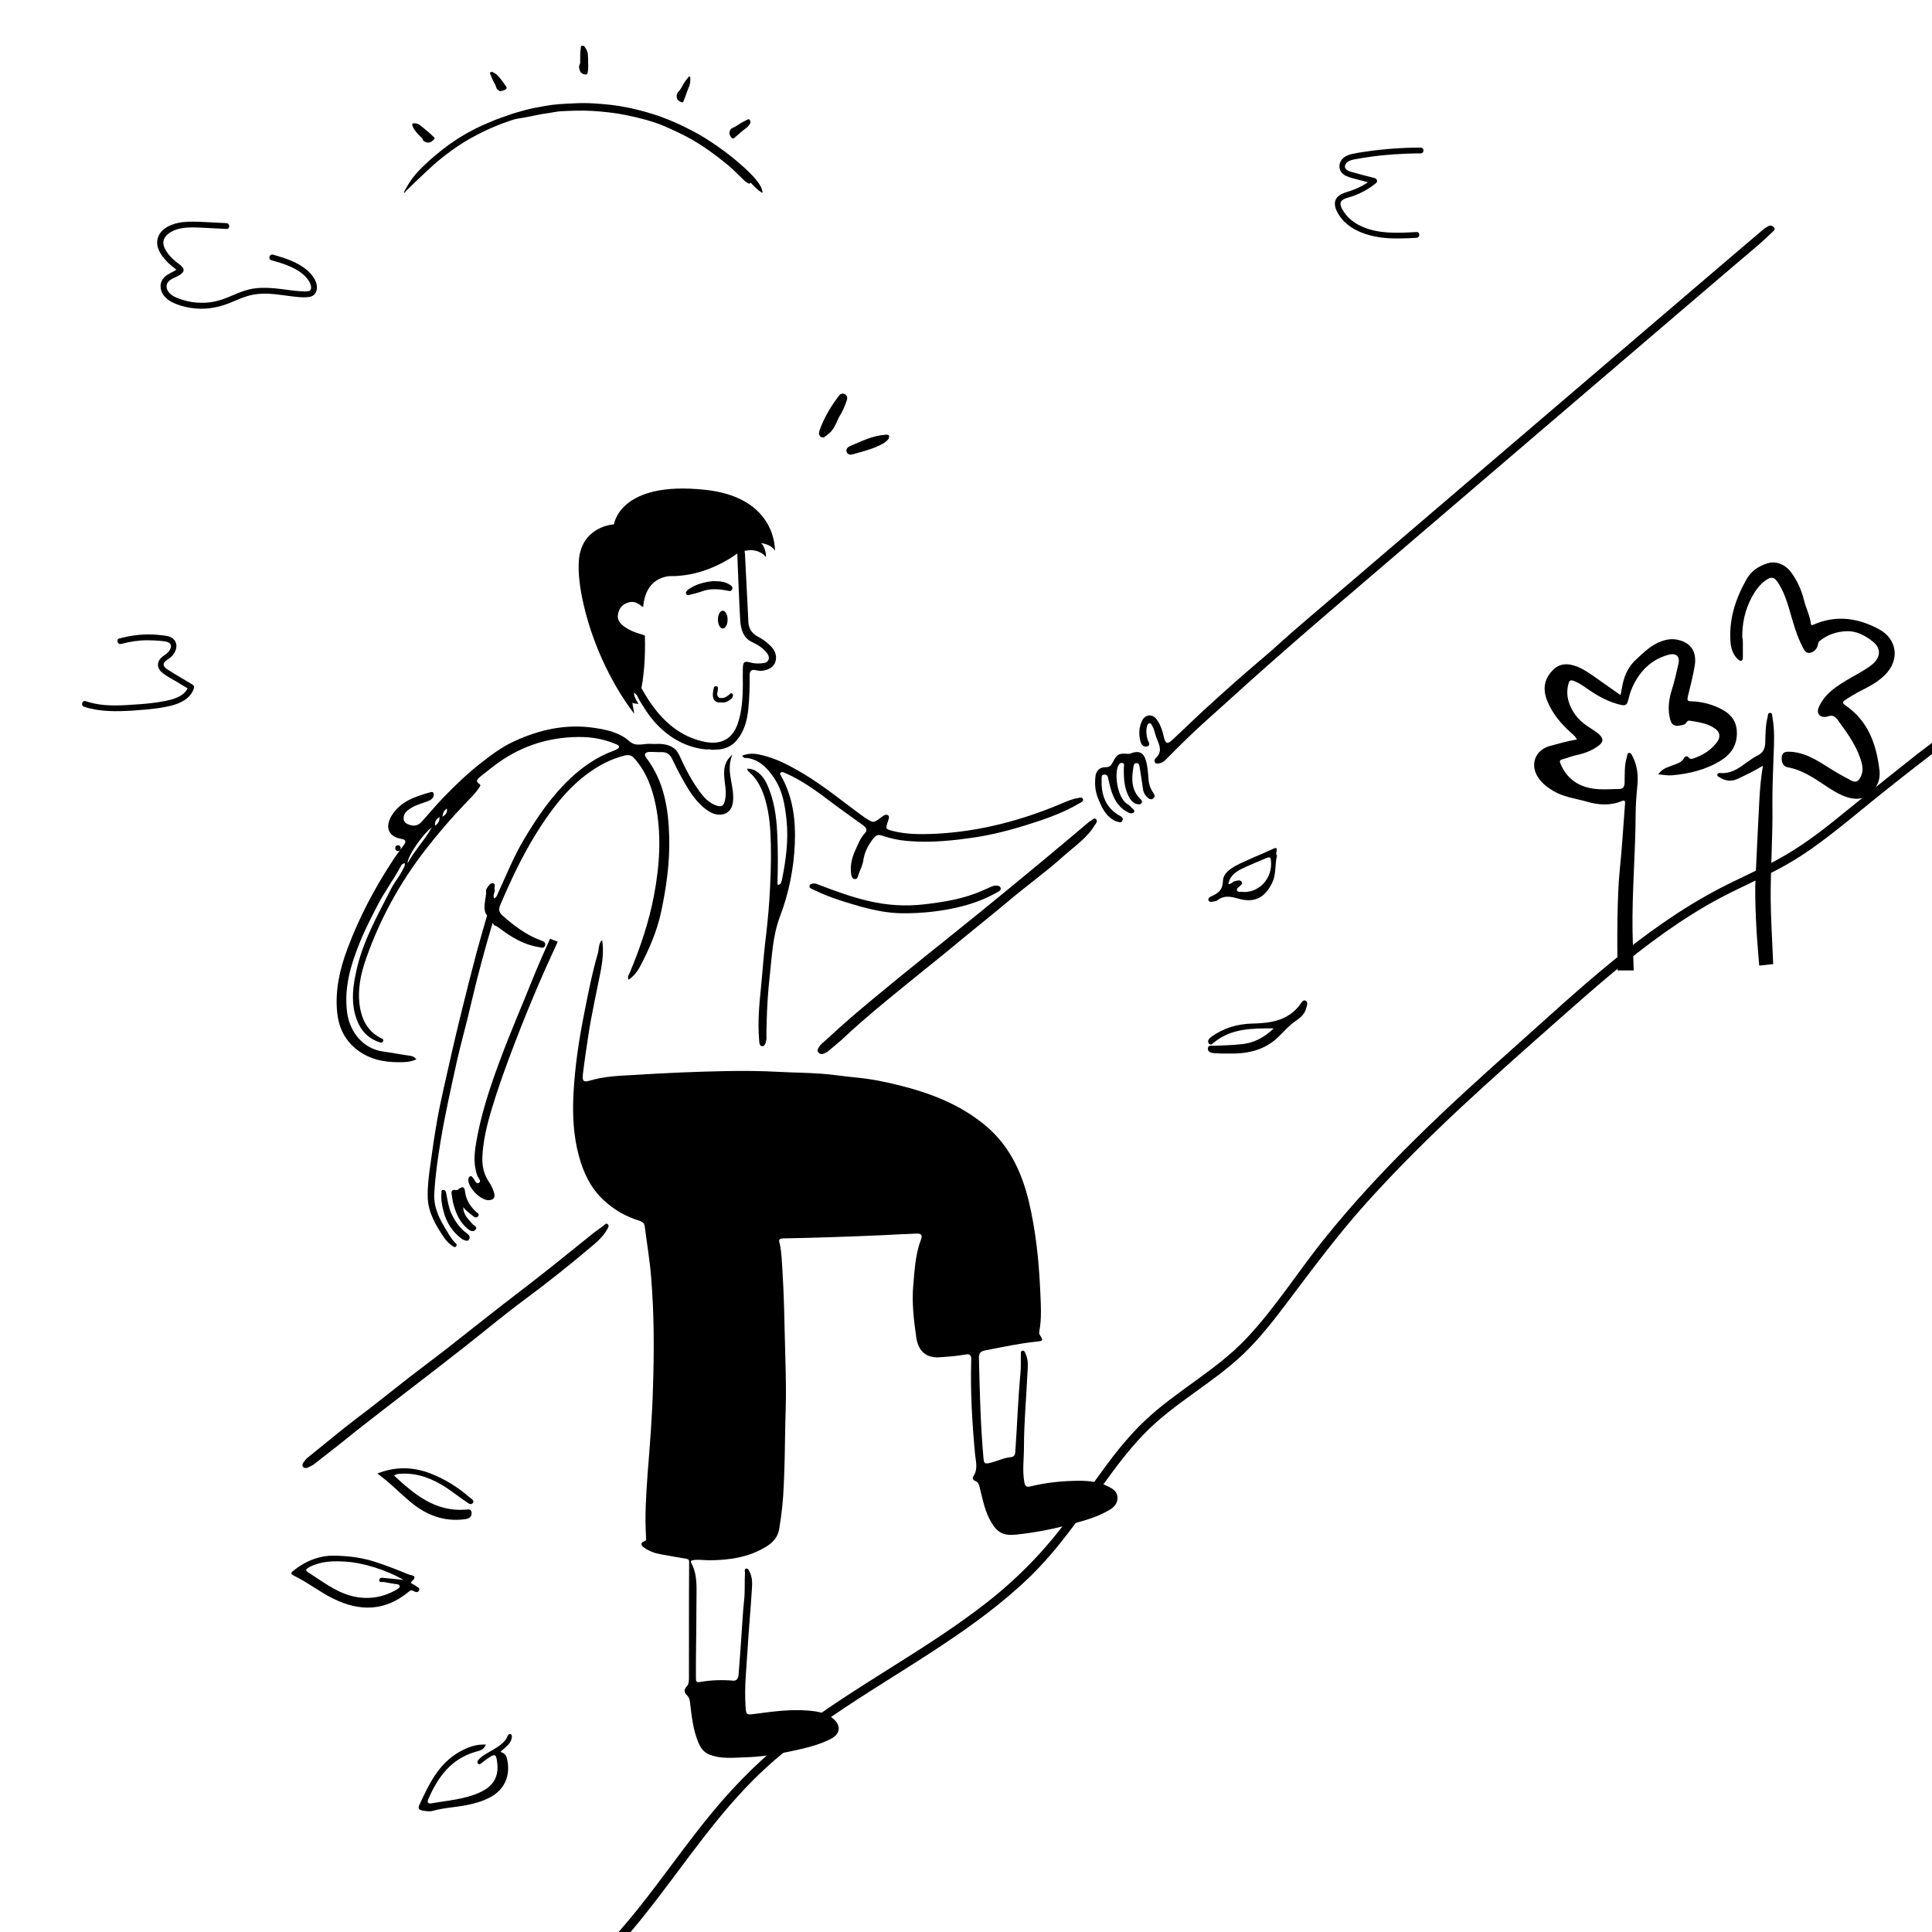 <?xml version="1.0" encoding="utf-8"?>
<!-- Generator: Adobe Illustrator 27.7.0, SVG Export Plug-In . SVG Version: 6.00 Build 0)  -->
<svg version="1.1" id="Layer_1" xmlns="http://www.w3.org/2000/svg" xmlns:xlink="http://www.w3.org/1999/xlink" x="0px" y="0px"
	 viewBox="0 0 1000 1000" style="enable-background:new 0 0 1000 1000;" xml:space="preserve">
<g>
	<g>
		<g>
			<g>
				<path d="M311.7,486.7c0.8,5.5,0.2,10.5-0.7,15.5c-2.2,11.3-4.8,22.5-6.5,33.9c-1,6.6-2,13.2-2.8,19.9c-0.4,3.6,0.3,4.3,3.7,3.3
					c7.4-2.2,15.1-2.5,22.8-2.9c15.7-1,31.5-1.7,47.2-2c9.3-0.2,18.7-0.1,28,0.4c7,0.4,14,0.4,21,0.9c6.2,0.4,12.3,1.4,18.5,2
					c7.7,0.7,15.2,2.2,22.7,4.1c15.3,3.8,29.8,9.3,42.4,19.1c13.7,10.5,20.7,24.9,24.6,41.3c3.5,14.9,5.1,30.1,5.8,45.4
					c0.3,7.3,0.9,14.6-0.5,21.8c-0.1,0.6,0,1.1,0.4,1.7c1.7,2.7,1.7,2.9-1.6,3.3c-8.9,0.9-17.7,2.8-26.5,4.5
					c-2.6,0.5-3.6,1.3-3.5,4.3c0.4,17,0.8,34,2.3,51c0.3,3.6,0.6,3.7,4.2,2.8c3.4-0.9,6.6-2.5,10.1-2.8c1.4-0.1,2.1-1,2.2-2.6
					c1-13.7,1.4-27.4,2.7-41c0.3-3.2,0.1-6.4,0.2-9.6c0-0.7-0.2-1.8,0.9-1.9c0.9-0.1,1.2,0.8,1.5,1.5c1.6,3.3,1.2,6.9,1,10.3
					c-0.6,12.7-1.8,25.5-1.8,38.2c0,6-0.9,12,0.2,18.1c0.4,2.2,1.2,2.6,3,2.2c7.3-1.8,14.7-2.7,22.3-2.9c6.3-0.2,12.7,0,18.5,3.1
					c2.3,1.2,4.2,2.5,4.4,5.3c0.2,3.1-1.6,5.1-4.1,6.6c-6.3,3.8-13.3,5.6-20.2,7.5c-9.2,2.5-18.6,4.3-28.1,5.3
					c-6.5,0.7-9.7-0.9-13-6.5c-3.2-5.4-4.3-11.5-5.8-17.4c-0.4-1.7-0.7-3.2-2.5-3.9c-1.1-0.5-1.5-1.4-0.9-2.4
					c2.5-3.6,1.3-7.5,0.9-11.3c-1.5-16.2-2.5-32.4-2-48.7c0.1-2-0.1-3.6-3.1-3c-4.3,0.8-8.7,1.1-13,1.4c-7,0.6-11.2-3-12.3-10
					c-1.3-9-2.4-18.1-1.6-27.2c0.7-8,1.1-16.1,4-23.7c0.9-2.3,0-3.2-2.2-3.1c-5.6,0.2-11.3,0.5-16.9,0.8c-9.5,0.4-19.1,0.8-28.6,1.1
					c-8,0.3-15.9,0.4-23.9,0.6c-2.8,0.1-1.6,2.2-1.4,3.2c0.9,4.5,1,9.1,1.3,13.7c0.6,9.8,0.9,19.6,1.1,29.5
					c0.2,10.1,0.6,20.2,0.7,30.3c0.1,7.6-0.3,15.3-0.4,22.9c-0.1,9.2-0.3,18.5-0.7,27.7c-0.3,7.8-1.1,15.5-2.4,23.2
					c-0.7,4.1-3.2,6.9-6.8,9.1c-9,5.5-18.9,6.9-29.2,7c-2.8,0-5.6-0.5-8.4-0.1c-1.1,0.2-1.7,0.4-1,1.7c3.1,5.8,2.6,12.1,2.6,18.2
					c0,10.7-0.2,21.4-0.3,32.1c0,3.1,0,6.2,0,9.3c0,1.5,0.4,2.1,2.1,1.8c5.7-1,11.4-1.2,17.1-0.7c2.2,0.2,2.8-1.6,2.9-3.3
					c0.6-6.8,1-13.6,1.5-20.4c0.4-5.8,0.7-11.7,1.3-17.4c0.6-4.9,0.2-9.7,0.5-14.6c0-0.8-0.5-2.1,0.6-2.3c1.1-0.2,1.5,1.1,1.9,1.9
					c1.3,2.6,1.3,5.6,1.1,8.3c-0.6,10.3-1.6,20.5-2.2,30.8c-0.6,10.1-1.8,20.2-1.1,30.3c0.3,4.5,0.4,4.5,4.9,3.9
					c9.2-1.2,18.3-2.5,27.6-1.7c4.7,0.4,9.4,1.1,13.1,4.4c3.9,3.4,3.4,7.6-1.2,10.1c-6.6,3.5-13.9,5-21.1,6.6
					c-7.9,1.7-15.9,2.9-24,3.1c-6,0.2-12,0.9-17.9-1.4c-3.2-1.2-4.8-3.7-6-6.7c-2.6-6.4-3.3-13.2-4.1-20c-0.2-1.6-0.4-2.9-1.7-4.1
					c-1.3-1.2-1.6-2.8-0.3-4.2c1.5-1.5,1.4-3.4,1.4-5.2c0-8.9,0-17.7,0-26.6c0-11,0-22,0.1-33c0-1.2-0.6-1.4-1.5-1.6
					c-4.4-0.7-8.8-1.5-13.2-2.3c-3-0.5-5.9-1.6-8.4-3.3c-1.5-1-2.7-2.5,0-3.5c1-0.4,0.9-1,0.8-1.8c-0.7-11,0-22,0.8-33.1
					c1.2-15,2.4-30,2.8-45.1c0.6-19,0.6-37.9-1-56.9c-0.7-8.7-2.2-17.4-3.3-26.1c-0.2-1.8-1.4-2.4-2.9-2.9
					c-6.8-2.1-12.8-5.5-18-10.3c-7-6.3-10.8-14.4-13.2-23.3c-2.8-10.4-3.3-20.9-2.8-31.6c0.7-13.8,2.7-27.5,5.4-41.1
					c2.1-10.8,4.2-21.6,7.3-32.2c0.5-1.9,0.3-3.9,1.3-5.7C310.8,487.3,311.1,487.2,311.7,486.7z"/>
				<path d="M379.5,412.2c-0.1-7-3.7-13.9-0.4-21.6c-3.5,2.9-4.3,6.1-4.3,9.7c0,4.6,1.5,9.1,0.5,13.7c-0.7,3.3-1.8,3.9-4.9,2.8
					c-3.6-1.4-6.1-4.1-8.3-7.1c-4.2-5.8-7.5-12.1-10.4-18.6c-1.9-4.2-5.1-5.6-9.2-6c-1.9-0.2-3.9,0.1-5.8-0.1
					c-3.7-0.2-7.5,1.7-10.9-1.3c-5-4.5-11.4-5.9-17.8-6.9c-14.8-2.3-28.9,0.8-42.3,7.1c-6.4,3-11.9,7.2-17.5,11.6
					c-6.7,5.3-12.7,11.1-18.6,17.2c-3.9,4-7.5,8.4-11.3,12.6c-1.6,1.8-3.7,2.5-6.1,1.7c-1.6-0.5-3.2-1.2-3.3-3.3
					c-0.1-2.6,1.7-4.1,3.6-5.3c2.5-1.7,5.5-2.4,8.4-3.5c1.3-0.5,2.6-1,3.3-2.3c0.4-0.6,0.4-1.3,0.2-2c-0.3-0.9-1.1-0.7-1.8-0.5
					c-7.7,2.2-15.4,4.7-19.9,12.1c-3.6,5.9-1.6,10.9,5,12c2.1,0.3,2.8,1.2,1.4,3.1c-2,2.7-4,5.3-5.8,8.1
					c-9.4,14.3-17.4,29.4-23.4,45.5c-4,10.6-6.5,21.5-5.4,32.9c0.7,7.5,3.6,14,9.6,19c6.5,5.3,14,7,22.1,7c3,0,6.2,0,9.3-1.5
					c-1.1-1.4-2.4-1.8-3.7-1.9c-4.4-0.6-8.8-1.5-13.3-2.1c-10.6-1.4-17.4-10.1-18.8-20c-1.8-13,1.9-25.1,6.7-36.9
					c2.6-6.5,5.9-12.7,9.1-19c3.5-6.8,8.1-12.9,11.7-19.6c0.4-0.8,0.8-1.8,2.3-2c0.3,1.3-0.4,2-0.8,2.9c-1.7,3.7-4.4,6.7-6.2,10.2
					c-7,13.8-14.8,27.4-18.1,42.8c-1.6,7.3-2.6,14.6-0.7,22c1.7,6.6,5.1,11.8,11.7,14.4c1,0.4,2.4,1,2.9-0.1
					c0.6-1.2-0.9-1.5-1.6-1.9c-6.1-3.3-9.1-8.7-10.3-15.2c-1.6-8.9,0.2-17.6,3.1-25.8c7.2-20.5,17.5-39.3,30.9-56.5
					c6.5-8.4,13.4-16.4,20.8-24.1c2.3-2.5,4.9-4.8,6.7-7.7c0.5-0.8,1.3-1.4,0.1-2.1c-2-1.3-0.9-2.5,0.2-3.4c4.1-3.2,8-6.5,12.3-9.3
					c12.6-8.2,26.6-11.9,41.6-11.5c5.7,0.2,11.4,1.4,16.8,3.7c0.6,0.3,1.4,0.5,1.5,1.2c0.1,1-0.9,1.2-1.5,1.6
					c-0.5,0.3-1.1,0.5-1.6,0.7c-8.3,3.1-15.5,8-22,14.1c-9.8,9.2-17.2,20.1-24,31.5c-5.3,8.8-9.1,18.4-13.4,27.7
					c-0.5,1.1-0.8,2.4-2.1,3c-1.1-1.7,0.7-3.1,0.2-4.6c-0.3-1.1,0.7-2.8-0.6-3.2c-1.5-0.4-2.5,1.2-3.3,2.4c-0.3,0.4-0.5,0.9-0.5,1.4
					c0.2,3.8-1.7,7.7-0.3,11.6c0.1,0.1,0.2,0.2,0.2,0.3c1.4,2.1,2.9,4.1,4.4,6.1c0.6,0,1.5,0.6,3,1.7c6,4.5,12.3,8.3,19.9,9.5
					c1.2,0.2,2.7,0.9,3.3-0.7c0.6-1.6-0.8-2.3-2-2.7c-7.7-2.8-14-7.6-20-12.9c-1.8-1.6-2.1-3.2-1.2-5.4
					c5.3-12.5,11.1-24.8,18.2-36.4c7.2-11.6,15.1-22.5,26-30.9c6.2-4.7,12.9-8.4,20.5-10.2c1.9-0.4,3.2-0.1,4.6,1.4
					c6.3,7,9.4,15.4,11.2,24.4c3.1,15.6,2,31.3-0.9,46.7c-2.6,13.7-7.1,27-12.5,39.9c-0.4,1.1-1.5,2.1-0.6,3.7
					c2.4-1.7,4.2-3.8,5.6-6.3c4.9-9.2,9-18.6,11.2-28.8c2.7-12.7,4.5-25.5,4.2-38.5c-0.4-14.8-2.6-29.1-12-41.4
					c-1.3-1.7-0.3-2.8,1.6-2.9c2.1-0.1,4.3,0.2,6.4,0.1c2.7-0.1,4.4,1.2,5.5,3.5c1.4,3,2.9,6,4.5,8.9c3.5,6.4,7.1,12.8,13.1,17.3
					c3.1,2.3,6.6,3.6,10.4,1.9C379.3,418.8,379.5,415.5,379.5,412.2z M211,446.8c-0.3-3.3,7.6-14.9,12.5-18.6
					C220.1,434.6,214.8,439.8,211,446.8z M225.2,427.4c-0.3-2.1,0.5-3.2,2.3-4.6C227.5,425.1,226.8,426.3,225.2,427.4z M229,422.8
					c0.2-2.1,0.8-3.3,2.3-4.3C231.7,420.5,230.8,421.6,229,422.8z"/>
				<path d="M235.7,643.4c-1.8-1.8-3.1-4-4.4-6.2c-3.7-6-7-12.2-6.5-19.6c0.5-9.2,1.8-18.2,3.3-27.2c2.3-13.9,5.4-27.5,8.4-41.2
					c2.3-10.2,5.2-20.2,7.5-30.4c3.3-14.1,7.1-28.1,11.2-41.9c-1.2-0.4-1.2-5-2.4-5.4c-1.7,5.7-4.5,15.6-6.1,21.4
					c-3,11.4-5.9,22.8-8.7,34.3c-2.9,11.9-5.6,23.9-8.3,35.9c-1.3,5.9-2.6,11.8-3.6,17.7c-1.3,7.5-2.4,15-3.4,22.5
					c-0.8,5.6-1.5,11.2-1.3,16.9c0.4,7.7,4.2,14.1,8.4,20.3c1.2,1.8,2.7,3.3,4.5,4.5c0.6,0.4,1.3,0.8,1.8,0.1
					C236.7,644.3,236.2,643.8,235.7,643.4z"/>
				<path d="M384.2,391.1c2.8-1.1,5.6-1.2,8.5-0.6c8.3,1.6,15.5,5.5,22.7,9.7c10.6,6.3,20.1,14.1,30,21.4c0.8,0.6,1.6,1.1,2.4,1.7
					c4.3,2.8,4.3,2.8,8.5-0.4c0.9-0.7,2.1-1.6,3.2-1c1.2,0.7,0.4,2.1,0.1,3.2c-1.3,3.8-1.4,4,2.5,5c7,1.8,14.2,1.8,21.4,1.5
					c23.5-1.1,45.7-7,67.2-16.2c2.4-1,4.9-2,7.5-2.4c0.9-0.1,1.9-0.5,2.3,0.5c0.5,1.2-0.7,1.7-1.5,2.1c-7.4,4.4-15.4,7.5-23.6,10.1
					c-10.9,3.6-22,6.6-33.5,8.1c-12.1,1.7-24.2,2.7-36.3,1c-3.2-0.5-6.3-1.4-9.4-2.4c-1.8-0.5-2.8,0-4,1.4
					c-2.8,3.5-4.8,7.3-5.4,11.8c-0.4,2.6-1.7,4.8-2.5,7.2c-0.3,1-0.4,2.3-1.9,2.2c-1.2-0.1-1.6-1.2-1.8-2.4
					c-0.7-4.4,0.3-8.6,2.1-12.5c1.4-3.1,2.6-6.3,5-8.9c1.7-1.8,0.3-3.1-1.3-4.3c-5.8-4.2-11.6-8.2-17.2-12.5
					c-6-4.6-12.1-8.9-18.8-12.4c-1.5-0.8-3-1.4-4.5-2.1c-0.6-0.3-1.4-0.5-1.9,0.1c-0.6,0.7,0.1,1.2,0.4,1.8c6,10.8,7.5,22.6,7,34.7
					c-0.5,13-3.1,25.8-7.7,37.9c-3.7,9.8-4.1,19.9-5.2,30c-1,8.5-1.5,17-1.7,25.6c-0.1,2-0.1,4.1-0.1,6.1c0,0.6,0.1,1.2,0,1.7
					c-0.3,1.5-0.5,3.7-2.2,3.7c-1.5,0-1.5-2.1-1.6-3.6c-0.7-8.7,0-17.3,0.9-25.9c0.8-7.9,1.3-15.7,2.2-23.6
					c0.9-7.4,1.7-14.9,2.2-22.4c0.6-9.6,1-19.2,0.8-28.8c-0.2-8-0.7-15.9-3-23.7c-1.6-5.2-3.9-10-8-13.7c-0.5-0.5-1.3-0.9-1.2-1.9
					c3.9-0.2,7.7,2.8,10,7.6c3.9,8.3,5.1,17.1,5.5,26.1c0.4,8.6,0.4,17.1,0.1,25.7c0,0.3,0.2,0.5,0.3,0.8c1.6-0.4,1.8-1.8,2.1-3
					c2-10.1,3.4-20.3,2.3-30.7c-0.8-7.8-2.1-15.5-6.7-22.1c-3.4-4.9-7.4-9.1-13.8-10C385.7,392.5,384.7,392.3,384.2,391.1z"/>
				<path d="M157.1,756.9c0.6-0.7,1.2-1.7,2.1-2.4c8.3-6.6,16.4-13.5,24.8-19.9c9.5-7.1,18.7-14.6,28.1-21.9
					c6.2-4.8,12.4-9.4,18.6-14.2c7.7-6,15.4-12.2,23.1-18.2c9-7.1,18.2-14,27.2-21.1c8.8-6.9,17.4-14,26.2-21
					c1.7-1.3,3.4-2.5,5.2-3.8c0.7-0.5,1.3-1.6,2.2-0.7c0.9,0.9,0.1,1.8-0.4,2.7c-1.6,3-4,5.3-6.5,7.5c-12,10.2-24.3,20-37,29.4
					c-10.5,7.8-20.5,16.2-30.7,24.2c-9.4,7.4-18.9,14.7-28.4,22c-12.1,9.4-24.4,18.7-36.3,28.4c-4.1,3.3-8.3,6.4-12.4,9.7
					c-1.1,0.9-2.5,1.5-3.8,2.1c-0.8,0.3-1.8,0.2-2.4-0.6C156.3,758.5,156.6,757.8,157.1,756.9z"/>
				<path d="M423.5,542.7c1-2.2,3.1-3.5,4.8-5.1c7.6-7.1,15.5-13.9,23.5-20.5c9.5-7.9,19.1-15.7,28.7-23.4c8.7-7,17.5-14,26.1-21
					c10.6-8.6,21.2-17.3,31.8-26.1c8.5-7,16.8-14.1,25.3-21.2c0.2-0.2,0.5-0.4,0.7-0.5c1-0.2,1.8-2.1,3-0.8c0.9,1.1-0.2,2.1-0.8,3.1
					c-4,6.6-10.5,10.9-16.1,15.9c-9.1,8.2-19.1,15.3-28.4,23.2c-10.5,8.8-21.3,17.3-31.8,26.1c-7.3,6-14.7,11.8-22,17.8
					c-10.4,8.5-20.8,16.9-30.6,26.1c-2.8,2.7-5.9,5.1-8.8,7.6c-0.9,0.8-2,1.3-3.1,1.6c-0.8,0.2-1.6,0-2.1-0.7
					C422.8,543.9,423.2,543.3,423.5,542.7z"/>
				<path d="M591.1,373.1c1.6-3.4,5.5-3.8,7.7-0.6c1.9,2.7,2.9,5.7,3.6,8.9c0.8,3.6,1.8,4,4.5,1.5c5.8-5.4,11.5-11,17.4-16.4
					c9.9-9.1,20.1-18.1,30.4-26.8c4.7-4,9.3-8.3,14-12.4c5.6-4.8,11.2-9.7,16.8-14.4c9.2-7.8,218.2-186.7,227.5-194.4
					c0.7-0.6,1.5-0.9,2.2-1.4c1.3-0.8,2.4-0.1,3.1,0.7c0.8,0.8-0.3,1.7-0.8,2.2c-2.5,2.3-4.9,4.7-7.5,6.9
					C902,133.5,694.3,311.3,686.5,318c-10.4,8.9-20.7,17.9-31,27c-10.2,9-20.2,18.2-30.4,27.3c-7.1,6.3-13.9,13-20.6,19.8
					c-1.2,1.3-2.6,2.7-4.5,3c-0.8,0.1-1.6,0.4-2.1-0.4c-0.6-0.8-0.3-1.7,0.2-2.2c3.7-3.3,2.1-6.7,0.6-10.3c-0.9-2.1-1.1-4.6-2.4-6.6
					c-0.3-0.5-0.5-1.4-1.4-1.2c-0.8,0.1-1,0.9-1.2,1.5c-0.6,2.3-0.4,4.6,0.3,6.9c0.4,1.2,1.9,3-0.4,3.6c-1.8,0.4-3-1.2-3.4-3
					C589.4,379.9,589.5,376.5,591.1,373.1z"/>
				<path d="M255.8,617.6c-0.6-2.3-1.7-4.3-3-6.3c-2.6-4-3.4-8.5-3.1-13.1c0.6-11,3.9-21.5,7.2-31.8c3.9-11.9,8.4-23.7,13-35.4
					c4-10.1,8.2-20.1,12.6-30c2.1-4.6,4.1-9.1,6.2-13.6c-1.3-0.5-2.6-1-4-1.5c-3.1,6.8-6.1,13.7-8.9,20.6
					c-5.5,13.7-11.4,27.3-16.6,41.2c-5.6,15-10.7,30.1-13.1,46c-0.7,4.9-0.8,9.9,0.9,14.7c0.5,1.3,2.4,2.9,0.9,3.8
					c-1.5,1-2.1-1.4-3-2.4c-0.4-0.5-0.8-1.3-1.6-0.9c-0.8,0.3-0.8,1-0.9,1.7c-0.1,4.2,6.4,10.8,10.6,10.6
					C255.5,621.1,256.4,619.8,255.8,617.6z"/>
				<path d="M577.3,425c-5.2-2.6-7.2-7.4-9.1-12.2c-1.4-3.5-1.6-7.2-1.2-10.9c0.3-3,2.3-4.9,5.3-4.8c1.9,0,2.8-0.9,3.6-2.4
					c2.2-4.4,3.2-4.9,7.9-4.5c0.9,0.1,1.7-0.3,2.5-0.6c3.5-1,5.6,0.1,6.7,3.7c1.1,3.4,1.2,6.9,1.5,10.4c0.2,2.5,1.1,4.8,2.5,6.8
					c0.6,0.9,1.1,1.7,0.1,2.6c-1,1-2.1,0.6-2.9-0.1c-1.4-1.2-2.4-2.7-2.6-4.7c-0.5-3.7-1.1-7.3-1.7-11c-0.2-1-0.2-2.4-1.7-2.3
					c-1.5,0.1-1.4,1.4-1.6,2.4c-1,6-1,11.8,3.9,16.4c0.5,0.5,0.8,1.1,0.4,1.8c-0.4,0.7-1,0.8-1.8,0.7c-1.9-0.3-3.2-1.3-4.2-2.9
					c-3.1-5-3.3-10.5-3.2-16.1c0-0.9,0.6-2.1-0.8-2.4c-1.3-0.2-1.9,0.9-2.3,1.9c-1.8,4.8-0.1,16.8,5.4,19.7c0.5,0.3,1,0.7,1.3,1.1
					c0.6,0.9,2.4,1.8,1.7,2.7c-1,1.3-2.7,0.5-4-0.3c-4.5-2.6-6.7-6.9-8.1-11.7c-0.5-1.8-0.9-3.6-1.3-5.4c-0.2-1.2-0.7-2.1-2.1-2
					c-1.4,0.1-1.3,1.2-1.3,2.2c-0.3,7.6,1.6,14.3,8.5,18.6c1.3,0.8,3.2,1.5,2.2,3.1C580.3,426.4,578.6,425.2,577.3,425z"/>
				<path d="M425.4,462.5c-1.7-0.8-3.4-1.5-5-2.3c-0.7-0.3-1.6-0.7-1.4-1.6c0.2-1.1,1.2-1.2,2.1-1.3c1.1-0.1,2.1,0.4,3.1,0.8
					c8.4,3.2,16.8,6.3,25.6,8.3c9.4,2.2,18.8,2.8,28.4,1.7c10.3-1.2,20.5-2.8,30-7c1.6-0.7,3.2-1.4,4.8-2.1c0.9-0.4,1.8-0.7,2.8-0.6
					c0.9,0.1,1.8,0.1,2.1,1.2c0.3,1.1-0.5,1.5-1.3,2c-5.9,3.4-12.1,5.8-18.7,7.5c-10.2,2.6-20.7,3.7-31.2,3.6
					c-7.1-0.1-14-1.5-20.7-3.3C439.1,467.4,432.1,465.4,425.4,462.5z"/>
				<path d="M239.8,624.8c-0.1,3.9,2.6,6.2,4.8,8.8c0.7,0.8,2.8,1.4,1.5,2.9c-1.3,1.5-3,0.4-4.2-0.6c-4-3.4-6-8-7.3-13
					c-0.3-1.1-0.4-2.3-0.6-3.4c-0.3-2-1.1-4.1,2.4-3.5c0.4,0.1,0.8-0.4,1.2-0.7c1.9-1.5,2.9-0.7,3.1,1.4c0.5,4.4,2.7,7.8,5.9,10.7
					c0.6,0.5,1.7,1,0.9,2.1c-0.8,1-1.8,0.6-2.6,0C243.3,628,241.2,626.9,239.8,624.8z"/>
				<path d="M434.1,216.2c-1.4,3-2.6,6.6-5.8,8.8c-1,0.7-2,2-3.3,1.2c-1.4-0.8-1.2-2.4-0.7-3.7c2.3-6.4,5.7-12.1,9.8-17.5
					c0.9-1.2,2-1.7,3.3-0.9c1.3,0.8,1.3,2.1,0.8,3.4C437.2,210.4,436,213.3,434.1,216.2z"/>
				<path d="M459.9,227.2c-1.6,2-4.2,3.2-6.6,4.2c-3.7,1.6-7.8,2.5-11.7,3.7c-1.3,0.4-2.7,0.3-3.3-1c-0.7-1.4,0.4-2.6,1.5-3.1
					c6-2.6,12-5.6,18.7-6C460.2,224.9,460.6,225.5,459.9,227.2z"/>
				<path d="M239.4,641.5c-5-3.5-8.5-8.7-10-15.2c-0.7-2.8-1.2-5.7-0.9-8.7c0.1-0.7-0.3-1.7,0.9-1.7c0.9,0,1.3,0.6,1.5,1.5
					c0.7,3.4,1.1,6.9,2.5,10.2c1.9,4.3,4.5,8.1,8.4,10.9c1.1,0.8,1.7,1.8,1,3C242.2,642.6,241.1,642.3,239.4,641.5z"/>
			</g>
			<g>
				<g>
					<path d="M329,358.2c0.8,2.3,2,4.4,3.3,6.4c0.2,0.4,0.5,0.7,0.7,1.1l0,0c11.4,18.8,26.8,21.8,32.6,22.2c0.7-0.1,1.5-0.1,2.4,0.1
						c0.9,0.2,1.9,0,2.8,0c4.2-0.1,7.8-1.6,10.5-4.8c3.9-4.6,5.4-10.2,6-16c0.6-5.8,0.8-11.7,0.7-17.6c0-2.2,0.9-3.3,3.2-2.7
						c0.6,0.1,1.2,0.2,1.8,0.3c3.6,0.2,7-1.5,8.1-4c1.3-3.1,0.4-6.4-2.5-9.1c-1.8-1.7-3.8-3.3-6-4.4c-3.8-1.9-5.4-4.9-5.3-9
						c0-0.9-1.7-33-1.7-33.9c-0.1-1.9-0.8-3.5-1.6-5.2c-0.3-0.7-0.9-1.1-1.7-1c-0.9,0.2-0.8,1-0.8,1.7c0,2.9,1.4,37,1.7,39.8
						c0.5,4.3,1.7,8.2,6.2,10.3c3,1.4,5.9,3.2,7.9,6.1c1.4,2,0.5,4.4-1.9,4.7c-2.3,0.3-4.7,0.4-7-0.3c-3-0.8-3.8-0.4-3.9,2.9
						c-0.1,2.9,0,5.9,0,8.8c-0.1,6.8-0.4,13.5-2.7,20.1c-2.9,8.3-9.1,10.8-16.9,9.3c-10-2-18-7.5-24.5-15.3
						c-3.2-3.8-5.8-7.9-8.2-12.2c-0.6-1-1.1-3.1-2.9-2.2C327.6,355.3,328.5,356.9,329,358.2z"/>
					<path d="M369,300.8c3.5,0,6.1,0.2,8.5,1.7c0.9,0.6,2.1,1.3,1.4,2.6c-0.6,1.3-1.7,0.7-2.9,0.5c-4.1-0.7-8.3-1.1-12.4,0.4
						c-1.9,0.7-3.9,1.2-5.9,1.7c-0.9,0.2-2,0.8-2.5-0.3c-0.5-1,0.3-1.7,1.1-2.3C360.3,302.2,365,301.2,369,300.8z"/>
				</g>
				<ellipse transform="matrix(1 -2.690627e-03 2.690627e-03 1 -0.862 1.008)" cx="374.1" cy="320.7" rx="2.5" ry="4.6"/>
				<path d="M373.7,363.6c1.6,0.2,3-0.5,4.3-1.5c0.5-0.4,0.9-0.8,1.2-1.4c0.2-0.6,0.4-1.2-0.2-1.7c-0.6-0.5-1,0-1.4,0.4
					c-1.1,0.9-2.2,1.8-3.8,1.9c-1.9,0.2-2.9-1-2.5-2.8c0.2-0.8,0.3-1.5,0.3-2.3c0-0.6-0.2-1-0.9-1c-0.5,0-1.1,0.1-1.2,0.7
					c-0.4,1.9-0.9,3.8-0.2,5.7C370.2,363.6,371.8,363.7,373.7,363.6z"/>
			</g>
		</g>
		<path d="M302.1,313c4,17.6,12.8,38.9,26.2,56.5l-1-5.7c0,0,1.8,0.6,3.2,0.5c0,0-2.4-3.3-2.4-5.8l3.1,2.5l0-1.1
			c2.2-8.8,2.9-20.7,2.6-30.2c0-0.2,0-0.5,0-0.7c-0.7-0.4-1.4-0.6-2.2-0.8c-0.7-0.2-1.5-0.4-2.2-0.7c-2.6-0.9-5-2.1-7.1-3.8
			c-1.5-1.3-2.7-2.9-2.5-5.1c0.3-2.8,1.5-5.1,4.2-6.3c1.6-0.7,3.2-1,4.7-0.5c0.8,0.2,1.6,0.6,2.4,1.2c0.6,0.5,1.3,0.9,1.8,1.2
			c0.5-6.1,3-14.6,13.3-16c0.3,0,0.6,0,0.9,0c18.3,0.2,32.9-10.3,35.8-12.7l4-0.6c2.5-0.4,5.1,0.1,7.3,1.4c0.7,0.4,1.3,0.9,1.7,1.5
			c1.3,2,0.3-5-2-6.7c0,0,5.5,0.6,7.2,4c0,0,1.3-27.7-36.3-31.6c-44.2-4.7-47,17.9-47,17.9s-16.9,0.8-18.2,18.9
			C299.2,296.2,300,304.2,302.1,313z"/>
	</g>
	<g>
		<path d="M209,99.8c0.4-1.2,1.1-2.1,1.6-3.1c2.9-5.3,7.1-9.5,11.5-13.5c4.6-4.1,9.4-7.9,14.5-11.2c4.1-2.6,8.4-5,12.8-7
			c2.1-0.9,4.2-1.8,6.3-2.7c2.2-0.9,4.4-1.6,6.6-2.4c3.2-1.2,6.5-2.1,9.8-3c3.4-0.9,6.8-1.5,10.3-2.1c4.9-0.9,9.8-1.1,14.6-1.3
			c6.5-0.4,13,0.1,19.4,0.8c3.4,0.4,6.8,1,10.1,1.7c2.6,0.6,5.1,1.2,7.6,1.9c3.1,0.9,6.2,1.8,9.2,3c2.3,0.9,4.6,1.8,6.8,2.8
			c3.4,1.5,6.7,3.2,9.9,4.9c3.9,2.1,7.6,4.5,11.2,7c5.9,4.1,11.5,8.6,16.6,13.6c1.9,1.9,3.8,3.9,5.3,6.2c0.7,1.1,1.3,2.3,1.5,3.6
			c0,0.2,0.2,0.5,0,0.7c-0.2,0.2-0.4-0.1-0.6-0.2c-1.9-1.3-3.5-2.8-5-4.5c-0.3-0.3-0.5-0.6-0.8-0.1c-0.2,0.3-0.5,0.1-0.8,0
			c-1.1-0.5-2.1-1.3-2.9-2.2c-3.1-3-6.1-6.1-9.5-8.7c-5.2-4.2-10.6-8.1-16.4-11.5c-4.7-2.7-9.5-4.9-14.5-7.1
			c-3.2-1.4-6.4-2.4-9.8-3.4c-3.3-0.9-6.7-1.7-10.1-2.4c-5.8-1.2-11.7-1.8-17.7-2.2c-5.5-0.3-10.9-0.1-16.3,0.2
			c-2.1,0.1-4,0.6-6.1,0.9c-4.4,0.5-8.8,1.7-13.1,2.4c-2.2,0.4-4.4,0.6-6.4,1.4c-1.8,0.7-3.7,1.2-5.6,2c-2.3,0.9-4.7,1.9-6.9,2.9
			c-2.8,1.3-5.6,2.8-8.4,4.3c-5,2.8-9.6,6-14.1,9.5c-4,3.1-7.7,6.6-11.4,10.1c-2.8,2.6-5.5,5.3-8.3,8
			C209.7,99.6,209.5,99.8,209,99.8z"/>
		<path d="M304.4,32.3c0.1,1.7,0.1,3.4-0.2,5.1c-0.1,1-0.6,1.3-1.5,1.1c-1.2-0.2-2.1-0.7-2.6-2c-0.4-1.2-0.6-2.2,0-3.3
			c0.3-0.5,0.2-1,0.2-1.6c0-2.2,0-4.5,0.3-6.7c0.1-0.4-0.1-1,0.5-1.2c0.6-0.2,1.3,0.1,1.6,0.6c0.9,1.3,1.6,2.7,1.6,4.4
			C304.4,29.9,304.4,31.1,304.4,32.3z"/>
		<path d="M214.8,63.8c1.2,0.1,2.4,0.7,3.4,1.6c2.1,1.8,4.3,3.5,6.2,5.4c0.7,0.7,0.7,0.8,0.1,1.5c-1.6,1.7-3.1,2-5,0.8
			c-0.2-0.2-0.5-0.3-0.6-0.6c-0.1-0.8-0.7-1.2-1.2-1.7c-1.6-1.6-3.2-3.2-4.1-5.4c0-0.1-0.1-0.1-0.1-0.2
			C213.2,64,213.4,63.8,214.8,63.8z"/>
		<path d="M388.4,63.3c0,0.4-0.1,0.7-0.3,0.9c-0.5,0.7-1.1,1.5-1.8,2c-2.1,1.5-4,3.3-6,5c-0.9,0.7-1.1,0.7-1.9-0.2
			c-1.1-1.4-1.1-2.8-0.1-4.2c0.2-0.2,0.4-0.4,0.7-0.5c1.1-0.4,2.2-1.1,3.2-1.8c1.5-1,3.1-1.8,4.7-2.6
			C387.7,61.4,388.4,62,388.4,63.3z"/>
		<path d="M357.3,41.5c0,1.5-0.4,3-1.1,4.4c-0.6,1.4-1,2.9-1.6,4.4c-0.3,0.7-0.6,1.4-0.8,2.1c-0.2,0.5-0.4,0.6-0.9,0.5
			c-1.3-0.3-2.3-1.1-2.6-2.3c-0.2-1.1,0-2.3,0.9-3.2c0.9-0.9,1.5-2,2.1-3.1c0.8-1.6,1.9-3,3-4.3c0.2-0.2,0.3-0.6,0.7-0.4
			c0.3,0.1,0.3,0.5,0.3,0.8C357.3,40.8,357.3,41.2,357.3,41.5z"/>
		<path d="M259.1,47.2c-0.7,0-1.9-0.9-2.1-1.6c-0.3-1-0.7-2-1.3-2.9c-0.8-1.4-1.3-2.9-1.9-4.3c-0.1-0.3-0.4-0.6,0-0.9
			c0.3-0.3,0.8-0.4,1.2-0.2c0.8,0.5,1.7,0.9,2.4,1.6c1.8,1.8,3.2,3.9,4.6,5.9c0.4,0.6,0.3,1.1-0.3,1.5
			C260.9,46.8,259.9,47,259.1,47.2z"/>
	</g>
	<g>
		<g>
			<path d="M206,440.5c1.9,0,1.9-3,0-3C204.1,437.5,204.1,440.5,206,440.5L206,440.5z"/>
		</g>
	</g>
	<g>
		<path d="M1000,384.5v5.8c-10.6,8.1-21.1,16.4-31.5,24.8c-15.1,12.2-29.8,25-47,34.2c-10.1,5.4-20.7,10-30.8,15.3
			c-10,5.3-19.6,11.4-28.8,17.9c-19.1,13.5-36.7,28.9-54.2,44.4c-17.2,15.2-34.3,30.3-51.1,45.9c-16.9,15.8-33.4,32.1-48.9,49.3
			s-29.1,35.7-43,54.1c-6.5,8.6-13.3,17.1-21.1,24.6c-7.9,7.5-16.8,13.9-25.6,20.2c-9.3,6.7-18.5,13.5-26.4,21.8
			c-7.5,7.8-14.1,16.6-20.4,25.4c-11.9,16.7-23.3,33.5-38,47.8c-13.9,13.5-29.7,25-45.8,35.7c-33.2,22.1-69,41.2-97.5,69.6
			c-23.9,23.9-41.7,53-63.5,78.7h-6.2c3.5-4,6.9-8.1,10.2-12.2c13.1-16.4,25-33.7,38.4-49.9c12.8-15.5,27-29.4,43-41.6
			c31.8-24.3,67.8-42.4,99.3-67.1c16.4-12.9,30.6-27.6,42.8-44.5c12.2-16.8,23.3-34.7,38.4-49.1c16.5-15.7,37.1-26.2,52.8-42.8
			c15.4-16.3,27.4-35.7,41.6-53.1c28.8-35.6,62.5-66.9,96.6-97.2c33.4-29.8,66.7-61.7,106.7-82.6c10.2-5.3,20.7-9.8,30.8-15.4
			c10.4-5.7,20-12.8,29.2-20.2c11.2-9,22.4-18.2,33.7-27.1C989,392.9,994.5,388.6,1000,384.5z"/>
	</g>
	<path d="M172.5,805.2c9.1,0.1,15.8,1.3,22.2,3.4c5.8,1.9,11.4,4.1,17,6.4c0.9,0.4,4.9,0.4,1.5,3.5c-1.4,1.2,1.1,1.5,1.8,2.2
		c0.8,0.8,2.6,1,1.9,2.5c-0.6,1.4-2,0.8-3.1,0.2c-1-0.5-1.6-0.1-2.4,0.6c-12.1,10-25.2,10.2-38.8,3.5c-7.2-3.5-13.5-8.6-20.8-12.1
		c-2.2-1.1-0.2-2.1,0.6-2.8C159,807.3,166.5,805.1,172.5,805.2z M208.9,817.8c-8.8-5.2-21.2-9-30-9.5c-6.4-0.4-12.7-0.3-18.5,2.7
		c-1.3,0.7-3.1,1.5-0.8,2.9c7.1,4.5,13.7,9.8,22.1,12.1c8.4,2.2,16.2,1,23.6-3.2c0.6-0.4,1.6-1,1.6-1.6c0-1.2-1.2-1.2-2.1-1.3
		c-1.9-0.3-3.9-0.6-5.8-1c-1-0.2-2.9,0.5-2.7-1.2c0.2-1.4,1.9-1,3-0.9C202.2,817,205.1,817.4,208.9,817.8z"/>
	<path d="M259,906.8c2.9,0.7,3.3,2.7,3.7,4.8c1.4,8.1-1.9,15-9.2,18.8c-3.9,2-8.1,3.2-12.4,4c-5.7,1.1-11.5,1.3-17.1,2.9
		c-1.8,0.5-3.7,0.1-5.5-0.2c-1.4-0.2-2.2-1-1.6-2.5c5-10.9,10-21.7,21-27.9c4.1-2.3,8.4-4,13.6-3.7c-1.2,3-3.6,3.2-5.6,3.8
		c-12.5,3.7-19.3,13.1-24.2,24.4c-0.8,1.8-0.1,2.5,1.7,2.2c8.3-1.5,16.8-2,24.6-5.5c7.4-3.2,10.4-8.4,9.3-16c-0.5-4-1.1-4.3-4.6-1.9
		c-1.2,0.8-2.4,1.7-3.5,2.6c-0.5,0.4-1.1,0.9-1.7,0.3c-0.7-0.7-0.3-1.5,0.2-2.1c1.9-2.1,4.4-3.3,6.8-4.7c3.2-2,6.7-3.8,8.3-7.6
		c0.3-0.6,0.7-1.2,1.5-0.9c0.7,0.3,0.7,1.1,0.6,1.7C264.5,902.7,261.6,904.2,259,906.8z"/>
	<path d="M204,763.8c10.6,9.8,21.3,18.7,36.8,17.6c1.3-0.1,3.2-0.6,3.3,1.6c0.1,2-1.1,3-3.2,3.3c-11.1,1.6-20.6-2.2-28.8-9.2
		c-5.5-4.6-10.5-9.9-16.8-14.4c9.3-3.7,18.2-3.5,27.1-0.2c7.6,2.9,14.4,7.1,20.5,12.4c0.9,0.8,2.8,1.7,1.9,3c-1.1,1.4-2.7,0-3.8-0.8
		c-3.4-2.3-6.6-4.8-10-7.1c-7.1-4.6-14.7-7.7-23.4-7.2C206.6,762.9,205.4,762.7,204,763.8z"/>
	<path d="M659.3,532.3c-11.6-0.1-21.9,0.1-30.6,7c-0.9,0.7-2,2.1-3,0.8c-1.1-1.5,0.3-2.7,1.5-3.6c6.2-4.4,13.2-6.5,20.8-6.7
		c4.5-0.1,9-0.4,13.3-1.7c4.8-1.5,8.8-4.2,11.7-8.3c0.7-0.9,1.4-2.4,2.6-1.9c1.6,0.6,0.9,2.4,0.6,3.5c-0.6,3.2-3,5.3-5.5,7
		c-3.1,2.1-5.5,4.8-8.1,7.4c-6.5,6.8-14.7,9.4-24,9.5c-3.4,0-6.9,0.1-10.3-0.2c-1.2-0.1-3.2-0.5-3.1-2.4c0.1-1.9,1.9-1.4,3.2-1.4
		c4.6-0.2,9.2-0.3,13.8-0.8C648.7,540,654,537.3,659.3,532.3z"/>
	<path d="M661,442.8c-1.2,4.5-0.4,9.1-2.2,13.4c-3.7,8.4-9.4,11.4-18,8.9c-3.8-1.1-7.3-1.8-10.7,0.9c-0.5,0.4-1.2,0.5-1.9,0.6
		c-1,0.2-2.3,0.6-2.7-0.7c-0.4-1.1,0.8-1.6,1.6-2c3.5-1.6,5.8-3.3,5.9-8c0.1-3.8,3.9-6.4,7.4-8.2c6.1-3.1,12.5-5.5,18.7-8.4
		C662.5,437.7,659.6,441.9,661,442.8z M635.8,457.6c1.6,0.1,2.1-1.3,3.3-1.5c1.2-0.2,2.8-1,3.6,0.4c0.7,1.2-0.7,1.8-1.4,2.5
		c-0.5,0.5-1.4,1-1,1.9c0.4,0.9,1.3,0.6,2.1,0.7c9.1,1.1,16.6-7,15.4-16.4c-0.2-1.5-0.7-1.7-2-1.2c-4.6,2-9.3,3.8-13.7,6
		C639.1,451.6,636.4,453.8,635.8,457.6z"/>
	<g>
		<g>
			<path d="M117.2,115.5c-4-0.2-7.9-0.4-11.9-0.6c-3.6-0.2-7.3-0.3-10.9,0.1c-5.1,0.6-11.7,3.1-12.9,8.9c-0.6,3.1,0.6,6,2.4,8.5
				c1.9,2.6,4.3,4.9,6.9,6.8c0.2,0.2,0.6,0.5,0.9,0.6c0.1,0.1,0.2,0.1,0.3,0.2c0.3-0.8,0.2-0.9-0.2-0.6c-0.6,0.2-1.2,0.7-1.8,1
				c-1.2,0.6-2.4,1.2-3.6,2c-2.3,1.6-3.7,4-3.2,6.9c1.1,6.6,9.5,9,15.1,10c7,1.2,13.8,0.2,20.4-2.4c3.2-1.3,6.2-2.7,9.5-3.7
				c3.4-1,6.8-1.3,10.4-1.2c3.7,0.2,7.4,0.7,11,1.2c3.4,0.4,7.1,1,10.5,0.5c3.2-0.5,4.4-3.5,3.8-6.4c-0.6-2.9-2.7-5.5-4.9-7.4
				c-5-4.3-11.4-6.3-17.7-8.1c-1.9-0.5-2.7,2.4-0.8,2.9c5,1.4,10,2.9,14.4,5.8c2.1,1.4,3.9,3.1,5.2,5.3c0.8,1.4,1.8,4.4-0.4,4.9
				c-1.5,0.3-3.3,0.1-4.8,0c-1.6-0.1-3.2-0.3-4.8-0.5c-3.2-0.4-6.4-0.9-9.7-1.1c-3.2-0.2-6.4-0.2-9.5,0.3c-3.1,0.5-6,1.6-8.9,2.8
				c-2.9,1.2-5.7,2.5-8.7,3.3c-3,0.9-6.1,1.3-9.3,1.2c-3.1,0-6.2-0.5-9.2-1.4c-2.6-0.8-5.8-1.9-7.5-4.1c-1.6-2.1-1.5-4.6,0.7-6.2
				c1.9-1.4,4.5-1.9,6.2-3.6c2.6-2.5-1.6-4.6-3.2-6c-2.2-1.8-4.3-4-5.6-6.6c-3.3-6.2,3.6-9.9,8.8-10.7c3.7-0.6,7.5-0.4,11.2-0.2
				c4,0.2,7.9,0.4,11.9,0.6C119.1,118.6,119.1,115.6,117.2,115.5L117.2,115.5z"/>
		</g>
	</g>
	<g>
		<g>
			<path d="M62.7,333.3c4.4-1.2,9-1.9,13.6-1.9c2.2,0,4.4,0.1,6.6,0.3c1.5,0.2,4.4,0.2,5.3,1.7c0.8,1.3-0.2,3.1-1.1,4.1
				c-1.1,1.2-2.7,1.9-3.8,3.1c-1.2,1.2-1.8,2.8-1.4,4.5c0.4,1.7,1.7,2.9,3,3.8c2,1.5,4.3,2.6,6.4,3.9c2.3,1.4,4.6,2.8,6.9,4.1
				c-0.2-0.6-0.5-1.1-0.7-1.7c-1.8,6.2-10.5,7.4-15.9,8.3c-4.1,0.6-8.3,1-12.4,1.2c-3.9,0.3-7.9,0.5-11.8,0.4
				c-4.5-0.1-8.9-0.8-13.1-2.2c-1.8-0.6-2.6,2.3-0.8,2.9c8.1,2.7,16.8,2.5,25.3,2c4.5-0.3,9-0.7,13.4-1.3c3.8-0.6,7.6-1.3,11.1-2.9
				c3.3-1.5,6.1-4,7.1-7.5c0.2-0.6-0.1-1.4-0.7-1.7c-4.1-2.5-8.3-4.9-12.4-7.5c-1.1-0.7-3.3-2.1-2.4-3.7c0.7-1.4,2.6-2.1,3.7-3.2
				c2.5-2.3,4-6.5,1.2-9.2c-1.4-1.4-3.5-1.7-5.3-1.9c-2.3-0.3-4.6-0.5-7-0.5c-5.3-0.1-10.6,0.7-15.8,2.1
				C60,330.9,60.8,333.8,62.7,333.3L62.7,333.3z"/>
		</g>
	</g>
	<g>
		<g>
			<path d="M735.3,76.4c-9.6,0-19.1,0.7-28.6,2.1c-2.3,0.3-4.6,0.7-6.9,1.2c-1.9,0.4-3.8,1.2-5.1,2.7c-2.5,3-1.6,6.9,1.9,8.6
				c2,1,4.3,1.4,6.4,2c2.7,0.7,5.3,1.4,8,2.1c-0.2-0.8-0.4-1.7-0.7-2.5c-3.9,3.3-8.3,5.3-13.2,6.8c-1.9,0.6-3.8,1.3-5.1,2.9
				c-1.6,2-1.2,4.5-0.2,6.7c4.1,9,14.4,12.9,23.6,14c5.9,0.7,11.9,0.4,17.8,0.1c1.9-0.1,1.9-3.1,0-3c-9.3,0.5-19.2,1.1-27.9-2.7
				c-3.8-1.6-7.3-4.1-9.6-7.6c-1-1.4-2.7-4.1-1.4-5.7c1.1-1.3,3.1-1.7,4.7-2.2c4.9-1.5,9.4-4,13.3-7.2c0.9-0.7,0.4-2.2-0.7-2.5
				c-3.9-1-7.8-2-11.7-3.1c-1.2-0.3-2.8-0.8-3.5-1.9c-0.8-1.3,0.2-2.8,1.3-3.5c1.4-1,3.3-1.2,5-1.5c2.1-0.4,4.2-0.7,6.3-1
				c4-0.6,8.1-1,12.2-1.3c4.7-0.3,9.4-0.5,14.1-0.5C737.3,79.4,737.3,76.4,735.3,76.4L735.3,76.4z"/>
		</g>
	</g>
	<g>
		<path d="M890.8,393.6c-7.7,4.8-16.4,6.9-25.4,7.7c-2.3,0.2-4.5-0.3-7.1-0.5c1.2-1.7,2.5-2.7,4.2-3.4c1.7-0.7,3.5-1.4,5.2-2
			c1.6-0.6,2.9-1.3,3.8-2.8c0.6-1.1,1.6-1.7,2.7-0.4c0.7,0.8,1.4,0.7,2.2,0.4c5-1.7,9.3-4.3,12.4-8.6c1.8-2.4,1.5-5.1-1-6.8
			c-3.9-2.9-8.7-3.4-13.3-4.2c-0.7-0.1-1.2,0.3-1.6,0.9c-0.5,0.9-1.2,1.2-2.2,1.4c-4.5,1-5.7,0-6.6-4.6c-0.9-4.8-0.1-9.4,1.3-13.9
			c1.4-4.3,2.3-8.6,3.3-13c1-4-1-6-5.1-4.9c-9.1,2.5-15.1,8.7-18.8,17.1c-1,2.2-1.6,4.6-2.2,6.9c-0.5,1.9-1.4,2.4-3.4,2
			c-6.4-1.4-12-4.5-17.3-8.2c-2-1.4-4-2.8-6.2-3.8c-2.9-1.3-3.4-1.1-4.1,2c-1.2,5.6,0.6,10.6,3.8,15.1c2.3,3.2,5.4,5.4,8.6,7.4
			c1.3,0.8,2.6,1.7,3.7,2.7c2.3,2.2,2.3,3.9-0.2,5.8c-3.4,2.6-7.2,4-11.3,4.9c-2.6,0.5-5.1,1.6-7.7,2.3c-1.3,0.4-1.3,1-0.8,2.2
			c3.7,8.8,10.8,12.7,19.9,13.2c3.4,0.2,6.8-0.1,10.2-0.1c2.2,0,3-0.9,3.1-3.2c0.1-4.5-0.2-9.1,1.2-13.5c0.2-0.7,0.1-1.9,1.1-2
			c1-0.1,1.4,1,1.8,1.8c2.5,4.8,3,10,2.5,15.2c-0.5,5-0.9,10.1-0.9,15.1c-0.1,20-1.9,40-1.6,60c0,2.8,0.4,14,0.6,20.5
			c-2.8,0-5.5,0-8.3,0c-0.4-15.1-0.2-39.2,1-51.1c1.2-11.6,1.9-23.3,2.8-35c0.1-1.1,0.2-2.3-1.6-1.6c-5.9,2.5-12,2.1-17.9,0.4
			c-6-1.7-12.3-2.4-17.8-5.7c-3.1-1.9-5.9-4.1-7.8-7.1c-4.2-6.6-1.3-14.1,6.3-16.1c4.5-1.2,9-2.6,13.9-3.3c-0.7-1.6-1.8-2.4-2.8-3.3
			c-5.3-4.7-9.8-10-12.5-16.6c-2.6-6.3-1.6-11.7,3.1-16.3c2.6-2.6,5.8-3.2,9.2-2.5c4.4,0.9,8,3.4,11.7,5.9c4.6,3.2,9.1,6.5,13.9,9.8
			c0.4-2.1,0.7-4,1.1-5.8c1.1-4.9,3.2-9.3,6.9-12.6c4-3.7,7.8-7.6,13.2-9.5c2.8-1,5.6-1.4,8.6-0.7c7.4,1.7,9.6,7,8.6,13.3
			c-0.9,5.4-2.3,10.8-3.6,16.1c-0.4,1.8-0.2,2.4,1.8,2.4c4.9,0.1,9.7,1.3,14.1,3.3c5.4,2.5,9.3,6,9.5,12.6
			C899.2,385.7,896,390.3,890.8,393.6z"/>
		<path d="M918,391.1c-0.3,8.9-0.7,17.7-0.6,26.6c0.2,15.9-1,31.8-0.9,47.8c0,7.4,0.9,23.9,1.3,33.5c-0.3,0.1-0.7,0.1-1,0.1
			c-2,0.2-4.2,0.5-6.2,0.7c-0.2-1.4-0.3-2.9-0.4-4.4c-1.1-12.2-2-29.8-1.6-39.3c0.6-14.4,1.4-28.7,2.1-43.1
			c0.3-5.4,0.8-10.8,1.8-16.7c-4.6,2.8-8.9,4.9-13.3,6.9c-3.3,1.5-6.3,1-9.2-0.9c-0.5-0.3-1.3-0.6-1.1-1.4c0.1-0.6,0.9-0.9,1.3-0.8
			c8.3,0.8,13-5.8,19.4-9c2.9-1.4,4-3.5,4.1-6.8c0.1-4.4,0.1-8.8,1.2-13.1c0.2-0.8,0-2.3,1.4-2.2c1.2,0.1,0.9,1.4,1.1,2.2
			C918.6,377.8,918.3,384.4,918,391.1z"/>
		<path d="M902.1,332.5c0,2.5,0,5,0,7.6c0,0.7,0,1.6-0.8,1.9c-0.7,0.2-1.4-0.4-1.9-0.9c-2.2-2.1-3.2-4.8-3.6-7.8
			c-1.2-12,2.3-23,8.1-33.3c2.4-4.4,6.4-7.1,11.2-8.5c4-1.2,8.7,0.5,11.8,4.5c3.4,4.5,5.6,9.5,6.9,14.9c1,4,3,7.7,3.5,11.9
			c0.1,0.9,0.7,0.9,1.4,0.5c11.7-5.1,23-3.5,33.9,2.4c9.4,5.1,10.8,15.8,3.2,23.5c-4,4.1-9.1,6.5-14.1,9.1c-2.2,1.2-4.4,2.5-6.5,3.9
			c-1.7,1.1-1.6,1.8,0,2.9c11.8,8.1,16,20.1,17.6,33.5c0.3,2.6,0,5.2-1.2,7.6c-3.8,7.3-10,8.9-17.8,5.6c-3.1-1.3-6-3.2-8.9-5.1
			c-6.1-4.1-12.3-8.3-19.8-9.6c-2.2-0.4-3.3-3-2.8-5.7c0.4-2.2,2.2-2.4,4-2.3c7,0.2,12.9,3.6,18.6,7.2c4.3,2.8,8.7,5.3,13.3,7.7
			c2.1,1.1,3.4,0.6,4.5-1.2c2.2-3.6,1.3-7.2,0-10.8c-2.5-7-6.8-12.9-11.1-18.8c-1.4-2-2.7-3.4-5.5-2.4c-1.5,0.5-3.7,0.5-4.7-1.1
			c-1-1.5-0.2-3.4,0.6-4.9c1.8-3.5,4.5-6.3,7.7-8.7c3.8-2.8,7.9-5.1,12-7.4c2.6-1.5,5.2-3,7.5-4.9c3.4-2.8,5.3-7.6,0.2-11.7
			c-4-3.2-8.5-5.5-13.3-5.4c-5.1,0.1-10.2,1.7-14.4,5.2c-0.6,0.5-0.6,1.2-0.8,2c-0.5,2.2-2.1,3.6-4.1,4c-1.9,0.4-2.9-1.3-3.6-2.7
			c-3.5-6.5-5.2-13.6-7.3-20.6c-1.4-4.7-3.1-9.3-5.8-13.3c-1.9-2.8-3.3-2.9-6.1-1c-3.3,2.3-5.5,5.5-7.4,9
			c-3.4,6.5-4.9,13.4-4.8,20.7C902.1,330.7,902.1,331.6,902.1,332.5C902.1,332.5,902.1,332.5,902.1,332.5z"/>
	</g>
</g>
</svg>
